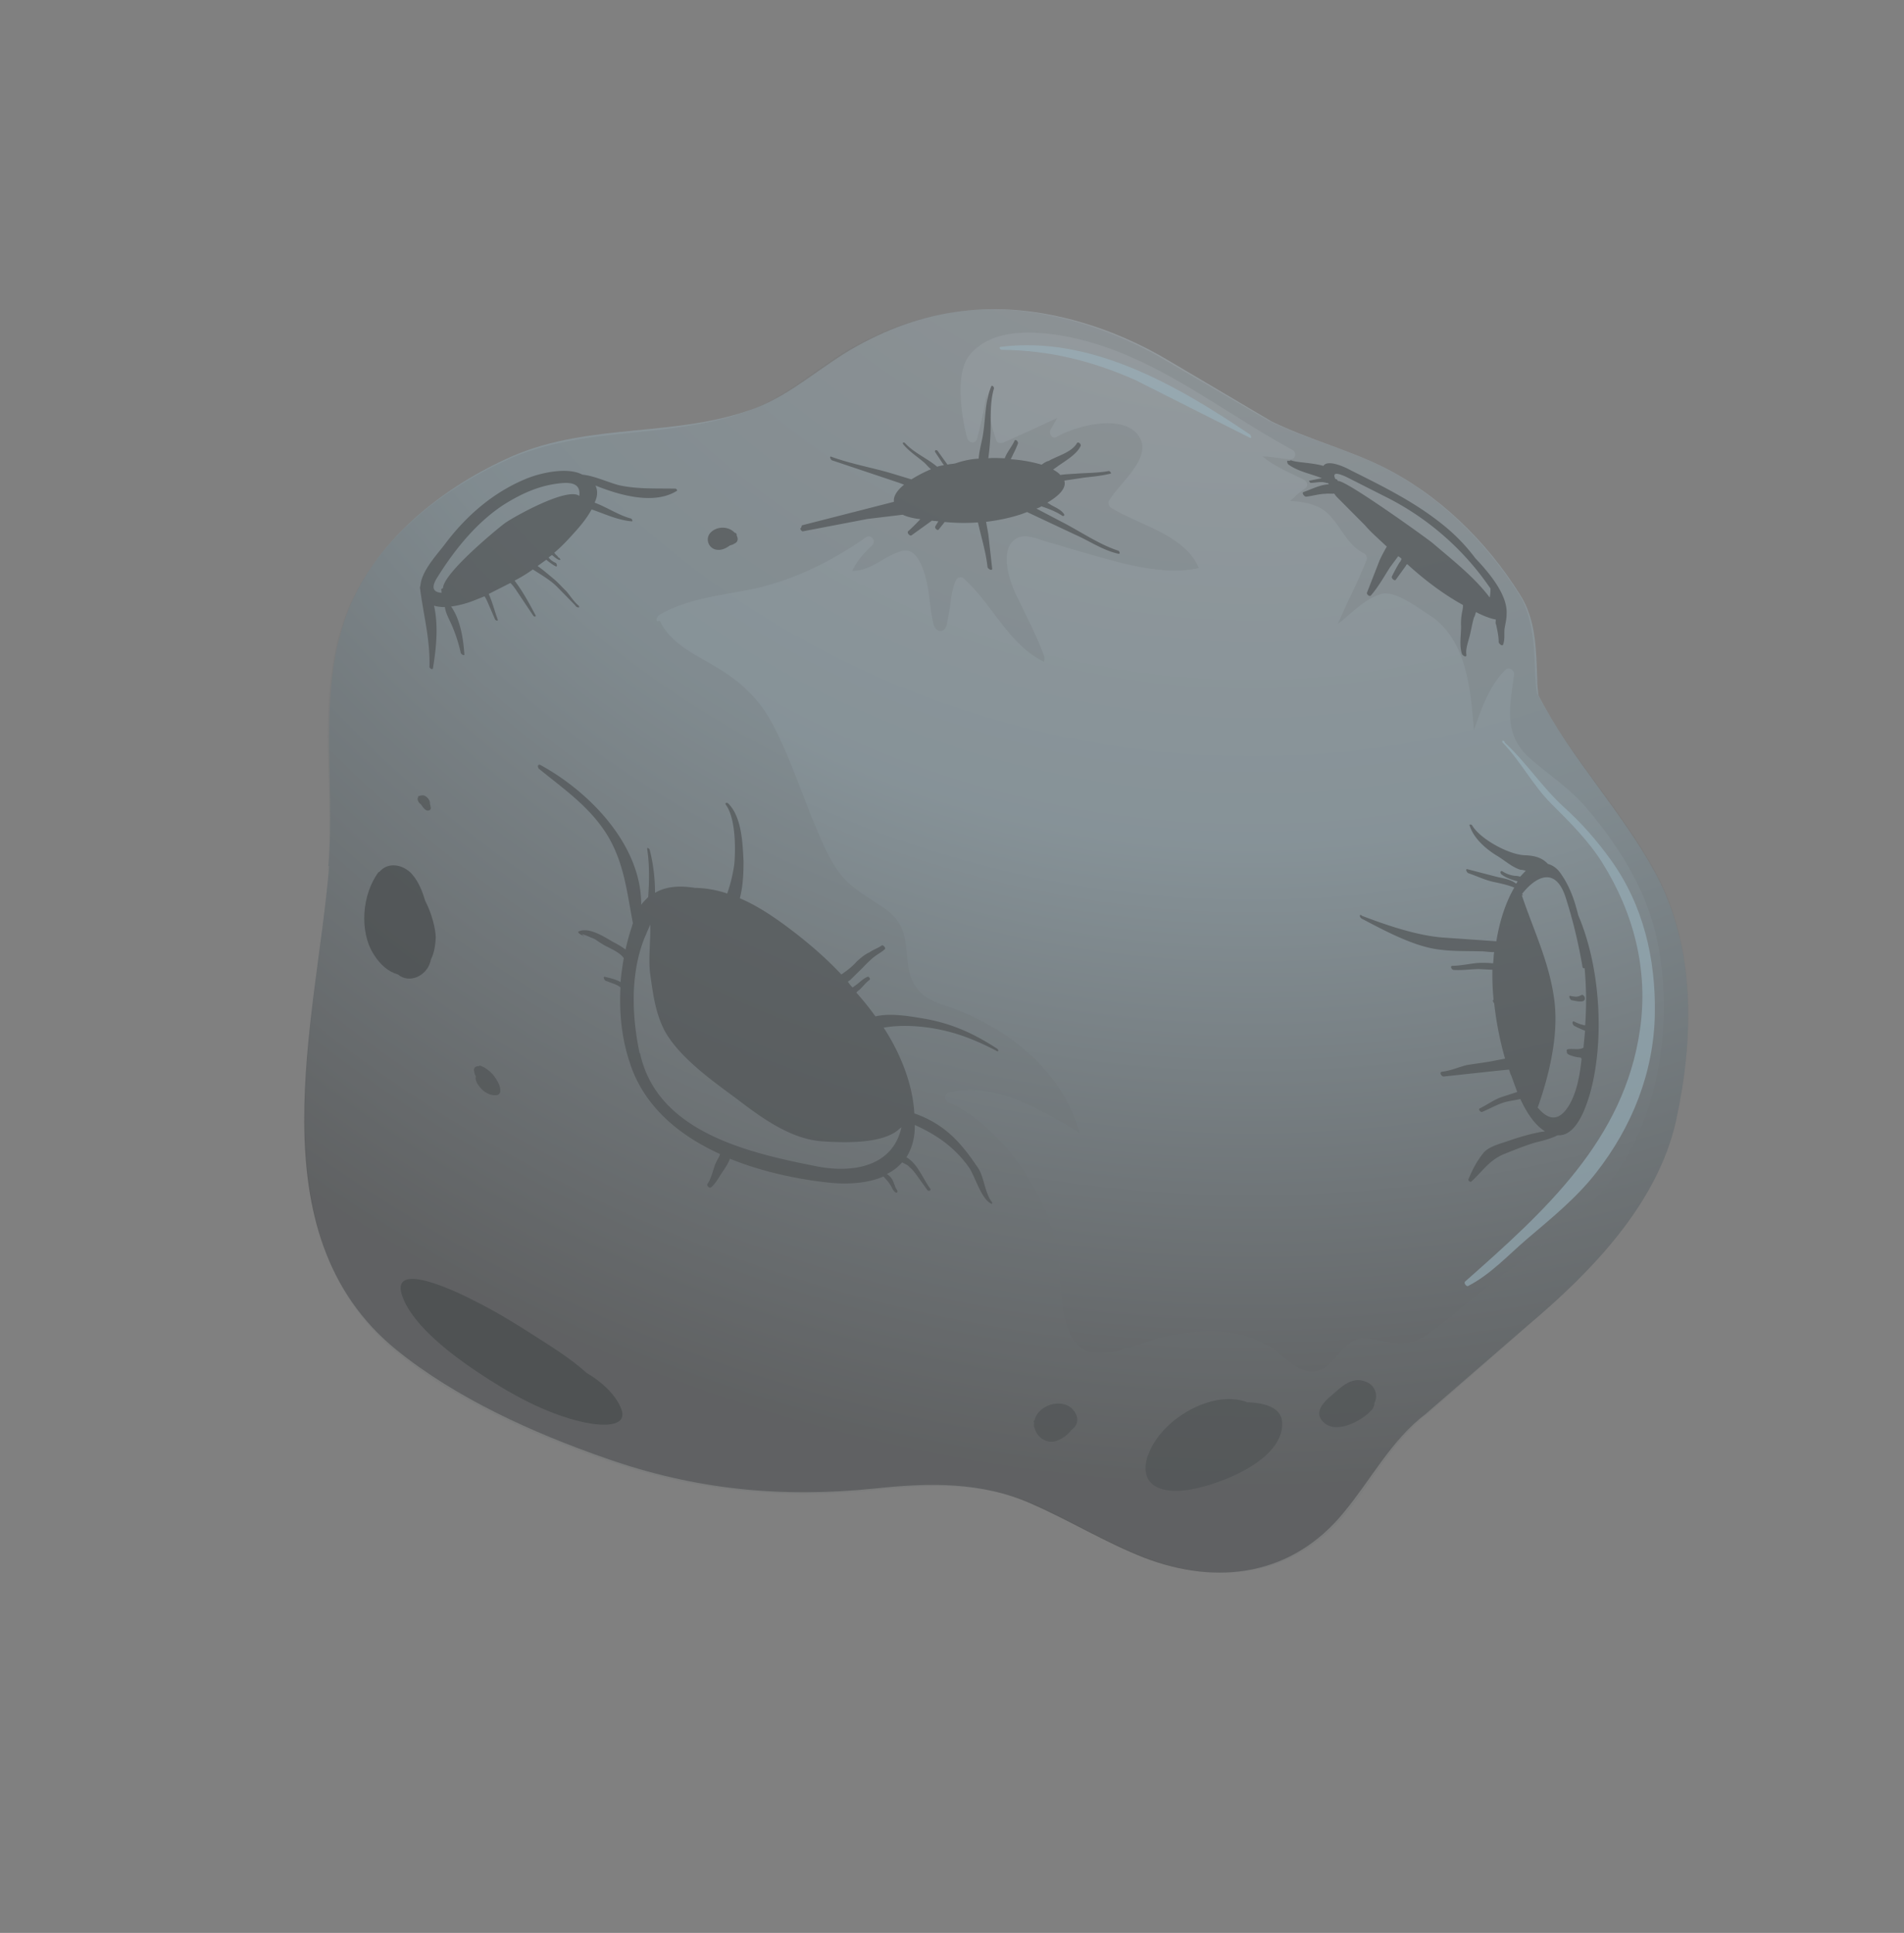 <svg xmlns="http://www.w3.org/2000/svg" width="66" height="67" fill="none" xmlns:v="https://vecta.io/nano"><rect width="100%" height="100%" fill="#808080" stroke="none"/><g opacity=".5"><path d="M11.385 30.017c.252-3.009-.437-6.185.756-9.027 1.014-2.394 3.289-4.145 5.605-5.173 2.727-1.186 5.7-.635 8.442-1.673 1.287-.493 2.325-1.491 3.534-2.155 1.224-.676 2.488-1.106 3.901-1.234 2.371-.223 4.91.549 6.926 1.766l3.532 2.088c1.229.598 2.551.947 3.769 1.53 2.002.976 3.674 2.602 4.851 4.491.55.859.547 1.933.587 2.907-.004.185.019.374.041.564 1.127 2.2 2.865 3.982 4.058 6.179 1.403 2.616 1.324 5.706.716 8.538-.631 2.894-2.925 5.252-5.125 7.108l-3.553 3.081c-1.195.906-1.897 2.277-2.837 3.41-1.791 2.201-4.383 2.561-6.94 1.573-1.334-.523-2.563-1.28-3.862-1.85-1.754-.79-3.592-.745-5.454-.545-3.25.332-6.24.043-9.325-1.044-2.523-.876-5.191-2.08-7.264-3.758-4.963-4.045-2.785-11.382-2.33-16.772l-.026-.004z" fill="url(#A)"/><g style="mix-blend-mode:multiply" opacity=".2"><path d="M11.364 30.147c.237-2.998-.478-6.178.705-9.036 1.003-2.409 3.267-4.175 5.583-5.203 2.701-1.191 5.689-.65 8.41-1.718 1.302-.504 2.314-1.506 3.523-2.17 1.224-.676 2.488-1.106 3.89-1.249 2.375-.249 4.914.523 6.946 1.73l3.547 2.077c1.229.598 2.551.947 3.784 1.519 2.017.966 3.688 2.591 4.881 4.47.55.859.547 1.933.587 2.907.022.189.019.374.056.553 1.142 2.189 2.895 3.96 4.099 6.172 1.418 2.605 1.35 5.711.757 8.531-.605 2.898-2.889 5.271-5.077 7.142l-3.516 3.1c-1.195.906-1.896 2.277-2.826 3.425-1.78 2.216-4.361 2.591-6.934 1.614-1.323-.508-2.567-1.254-3.862-1.85-1.769-.779-3.596-.719-5.459-.519-3.239.347-6.244.069-9.349-.981-2.523-.876-5.184-2.039-7.284-3.721-4.978-4.035-2.852-11.38-2.438-16.763l-.022-.03zm11.512-8.625c.323.703 1.056 1.087 1.711 1.459.959.541 1.695 1.152 2.22 2.166s.902 2.11 1.326 3.174c.347.799.669 1.753 1.342 2.341.419.36.91.599 1.344.949.608.497.567 1.074.65 1.79.095.798.495 1.195 1.238 1.435 2.126.705 4.096 2.206 4.715 4.429-1.38-.809-2.857-1.752-4.519-1.4-.164.026-.201.259-.029.34 1.868.822 3.519 3.306 3.816 5.304.123.869-.085 3.368 1.344 3.389.859.021 1.649-.434 2.47-.592 1.123-.215 2.338-.269 3.386.3.524.284 1.01.961 1.626.928.815-.039.988-1.258 1.896-1.136.676.084 1.271.34 1.904-.047s1.165-.884 1.745-1.347c1.453-1.182 3.14-2.26 4.401-3.645 1.661-1.811 2.28-4.468 2.206-6.855-.02-.693-.117-1.398-.259-2.071-.382-1.64-1.297-3.103-2.376-4.379-.553-.674-1.284-1.151-1.947-1.723-1.001-.853-.742-1.792-.604-2.963.01-.144-.184-.255-.293-.154-.57.57-.826 1.324-1.097 2.089-.119-1.465-.263-3.186-1.587-4.012-.373-.233-1.15-.837-1.623-.702-.585.17-1.009.658-1.509 1.04.322-.756.703-1.463.999-2.224.028-.088-.022-.189-.095-.228-.737-.359-.906-1.355-1.656-1.636-.287-.113-.597-.164-.9-.173a4.27 4.27 0 0 1 .523-.445c.12-.087.053-.243-.057-.301-.466-.235-1.002-.442-1.421-.802.303.01.624.075.939.1.222.023.253-.25.081-.332-2.667-1.456-5.004-3.469-8.079-3.97-1.049-.158-2.381-.203-3.113.712-.501.634-.257 2.146-.068 2.854.041.153.28.231.34.029a15.77 15.77 0 0 0 .33-1.537c.06.527.146 1.058.339 1.58.024.097.153.118.224.09.627-.269 1.259-.564 1.891-.859-.073.121-.15.267-.222.388-.088.132.034.364.195.271.659-.383 2.338-.839 2.866-.01.474.754-.732 1.644-1.055 2.242-.023.063.001.159.059.209.998.627 2.566.936 3.065 2.105-1.198.269-2.589-.144-3.731-.463l-1.62-.476c-.265-.083-.625-.235-.909-.122-.718.334-.3 1.516-.073 1.991.345.733.724 1.418.976 2.148.002.067.009.107-.014.17-1.229-.598-1.782-2.001-2.79-2.895-.095-.069-.222-.023-.264.076-.124.271-.164.597-.199.896-.034.207-.072.439-.12.657-.106.327-.408.225-.465-.076-.146-.647-.125-1.347-.394-1.974-.134-.314-.357-.655-.753-.507-.63.202-.998.673-1.661.671.162-.345.404-.61.688-.883.159-.16-.04-.404-.22-.275-1.198.839-2.54 1.508-3.994 1.802-1.056.212-2.187.32-3.154.878-.075.054-.129.138-.09.224l.108-.009z" fill="#576065"/></g><g style="mix-blend-mode:screen" opacity=".6"><path d="M52.158 25.739c.738.677 1.277 1.521 2.026 2.214.637.568 1.173 1.186 1.659 1.862 1.124 1.563 1.55 3.422 1.52 5.314-.029 2.051-.804 3.953-2.042 5.529-.688.882-1.542 1.565-2.389 2.289-.663.568-1.261 1.227-2.043 1.63-.045.032-.157-.092-.108-.15 2.759-2.441 5.522-4.908 6.068-8.744.296-2.06-.216-4.04-1.311-5.784-.474-.754-1.124-1.403-1.763-2.038-.65-.65-1.049-1.457-1.684-2.118-.043-.06.002-.093.06-.043l.007.041z" fill="#b3e4fa"/></g><g fill="#22292c"><path opacity=".7" d="M44.752 15.954c.172.081.743.081 1.122.196.145-.241.762.045.956.156 1.104.551 2.196 1.088 3.17 1.87a6.44 6.44 0 0 1 1.147 1.182c.544.566 1.126 1.311 1.076 1.939.005.133-.036.299-.057.428-.045.192.014.4-.06.613-.028.088-.166-.04-.157-.092.004-.185-.051-.42-.088-.598-.033-.045-.009-.107-.011-.174-.207-.034-.467-.143-.687-.258-.023.063-.036.14-.07.188-.059.202-.093.409-.138.601s-.158.478-.125.683c.02.123-.127.046-.155-.025-.098-.294-.024-.667-.029-.96a2.04 2.04 0 0 1 .052-.562c.008-.052.017-.103.014-.17-.681-.376-1.331-.867-1.931-1.416-.03.022-.045.032-.049.058l-.343.475c-.038.073-.166-.04-.142-.103a6.09 6.09 0 0 1 .265-.487c.03-.022.053-.084.073-.121-.032-.045-.069-.064-.116-.099l-.289.39c-.214.336-.402.677-.664.979-.06.043-.162-.066-.127-.114l.433-1.11a5.8 5.8 0 0 1 .25-.476l-.414-.386a4.63 4.63 0 0 1-.352-.363l-.991-.997-.065-.09c-.108.009-.211-.008-.293.005-.226.003-.449.073-.68.101-.067.002-.164-.133-.093-.161.239-.08.587-.262.879-.268l-.032-.045c-.041.007-.078-.013-.103-.017-.166-.04-.334.012-.493.012-.015.011-.08-.079-.054-.075l.439-.088c-.386-.156-.825-.227-1.168-.482-.032-.045-.067-.157.032-.114l.071-.028zm1.564.653s.073.038.054.075c.107-.168 3.123 1.995 3.308 2.158.652.557 1.428 1.161 1.962 1.872a1.5 1.5 0 0 0 .025-.314l-.022-.03a9.56 9.56 0 0 0-3.464-3.072l-1.507-.763c-.407-.186-.472-.117-.383.07l.026.004zm-6.512 33.827c.409-1.206 2.204-2.293 3.428-1.828.633.024 1.229.187 1.214.768-.021 1.27-2.155 2.075-3.166 2.255-.97.173-1.842-.088-1.491-1.185l.015-.011zm-21.131-23.95c1.744.934 3.562 2.796 3.554 4.877.069-.095.163-.186.242-.265.037-.551.048-1.106-.034-1.663-.013-.082.082-.013.088.028a6.06 6.06 0 0 1 .182 1.488c.382-.229.864-.257 1.381-.173a3.69 3.69 0 0 1 1.122.196 5.35 5.35 0 0 0 .246-1.021c.048-.536.046-1.584-.289-2.05-.054-.075.028-.088.075-.054.479.476.502 1.395.534 2.01-.001.252-.002.822-.129 1.279.558.237 1.074.573 1.606.965.686.51 1.327 1.052 1.915 1.678l.135-.097a2.46 2.46 0 0 0 .403-.359c.124-.112.264-.235.436-.313.135-.097.288-.139.423-.236.045-.033.147.077.112.124-.094.091-.21.151-.316.227-.165.119-.309.268-.453.417l-.427.421-.09.065c.054.075.108.15.166.2l.135-.097c.12-.086.219-.203.376-.27.045-.032.121.073.076.105-.135.097-.238.24-.347.341-.03.022-.075.054-.109.101a10.08 10.08 0 0 1 .661.824c.484-.12 1.13-.015 1.517.049 1.048.158 1.852.514 2.715 1.079.022.03.05.101-.013.078-.953-.5-1.806-.799-2.882-.868-.355-.018-.714-.01-1.056.053l.043.06c.539.844.966 1.882 1.024 2.912a3.64 3.64 0 0 1 1.397.864c.33.332.59.693.845 1.079.175.307.22.845.441 1.12.022.03.024.097-.023.063-.356-.177-.559-.966-.775-1.267-.508-.706-1.129-1.126-1.871-1.459a2.12 2.12 0 0 1-.027.407c-.046.284-.136.508-.262.713.147.077.281.232.356.337.173.24.29.498.463.739.054.075-.032.114-.09.065l-.367-.511c-.076-.105-.141-.195-.246-.279-.065-.09-.179-.122-.263-.176a1.62 1.62 0 0 1-.53.404c.121.073.218.208.249.346.032.045.035.112.078.172.022.03.054.075.035.112l-.03.022c-.088-.028-.138-.129-.177-.215-.082-.146-.173-.24-.274-.35-.556.241-1.238.275-1.826.219-1.109-.114-2.366-.373-3.497-.836-.051.151-.139.282-.227.414-.137.19-.242.425-.426.58-.06.043-.162-.066-.127-.114.122-.179.171-.396.245-.61.032-.114.105-.235.162-.345.015-.011.023-.062.028-.088-1.457-.662-2.681-1.697-3.146-3.232-.265-.812-.348-1.688-.301-2.542a.68.68 0 0 0-.194-.111l-.312-.117c-.052-.008-.119-.165-.031-.138.192.045.383.089.541.181.016-.263.063-.547.109-.831-.13-.18-.365-.285-.548-.381-.136-.062-.267-.15-.399-.238-.058-.049-.147-.077-.209-.1.063.023-.47-.209-.218-.049l.011.015c-.11-.058-.088-.028-.194-.111 0 0-.033-.045-.017-.056.374-.178.922.203 1.226.372a2.69 2.69 0 0 1 .41.252 7.47 7.47 0 0 1 .2-.737c.023-.062.032-.114.055-.177-.202-1.041-.293-2.024-.841-2.975-.602-1.027-1.533-1.656-2.423-2.384-.032-.045-.052-.168.032-.114l-.032-.045zm3.512 10.015c.586 2.748 3.771 3.466 6.136 3.932 1.247.243 2.625.004 2.926-1.353l-.06.043c-.581.555-2.002.483-2.645.444-1.117-.063-2.135-.812-2.996-1.47-.828-.613-2.03-1.458-2.526-2.401-.31-.621-.39-1.27-.487-1.976-.06-.527.026-1.136.007-1.67l-.213.496c-.484 1.261-.423 2.676-.156 3.966l.015-.011z"/><path opacity=".7" d="M14.576 20.285c.043-.51.603-1.095.858-1.438.745-.992 1.717-1.828 2.893-2.287.466-.176 1.348-.377 1.861-.108.418.042.872.262 1.266.366.627.142 1.309.107 1.956.12.015-.011.084.053.054.075-.769.485-1.925.177-2.822-.182.089.187.07.383-.03.592.437.164.843.442 1.263.551.026.004.076.105.024.097-.484-.039-.939-.259-1.392-.413-.192.366-.514.712-.692.908s-.386.415-.601.592a.39.39 0 0 0 .102.109l.043.06s.062.023.037.019l.032.045c-.023.063-.166-.04-.293-.154l-.12.087a.61.61 0 0 0 .248.186c.047.034.067.157-.006.118-.11-.058-.216-.141-.321-.225l-.3.216c.19.137.365.285.54.433.164.133.309.302.458.446.123.139.27.376.423.493 0 0 .043.06.002.067-.078-.013-.088-.028-.132-.088l-.602-.615c-.25-.253-.555-.422-.854-.617-.195.141-.416.277-.633.387l.076.105c.249.346.452.724.645 1.087.043.06-.038.073-.071.028l-.619-.923c-.054-.075-.108-.15-.177-.215l-.752.381c.128.273.207.604.308.872.039.086-.075.054-.092-.002l-.241-.556c-.039-.086-.067-.157-.121-.232l-.425.169a3.42 3.42 0 0 1-.733.185c.324.451.426 1.13.46 1.653.013.082-.118-.006-.125-.047a5.25 5.25 0 0 0-.289-.909c-.085-.213-.232-.449-.261-.679a1.24 1.24 0 0 1-.377-.048c.164.703.07 1.523-.036 2.169-.013.078-.144-.01-.121-.073.023-.951-.213-1.785-.328-2.706-.007-.041.008-.052.013-.078l.004-.026zm.735.292s-.013-.082-.009-.108c-.022-.03-.002-.067.039-.073l.015-.011c.022-.54 1.964-2.12 2.144-2.25.3-.216 2.169-1.264 2.581-.945.031-.273-.068-.475-.55-.448-.738.052-1.365.321-1.999.708-.975.61-1.772 1.594-2.384 2.582-.233.373-.095.502.167.518l-.004.026zm12.481-2.366l3.197-.818c-.033-.204.134-.416.349-.593l-.187-.07-2.314-.775c-.037-.019-.108-.15-.02-.123.651.239 1.359.367 2.018.555l.758.23a4.84 4.84 0 0 1 .681-.353c-.095-.069-.171-.174-.229-.223-.244-.212-.533-.392-.732-.637-.043-.06.002-.093.06-.043.315.343.764.522 1.113.818.071-.028.153-.041.234-.055l-.043-.06-.255-.386c-.054-.075.058-.11.097-.024l.324.451c.097-.024.189-.022.286-.046a2.94 2.94 0 0 1 .796-.162c.02-.288.108-.579.146-.812.093-.568.071-1.169.289-1.69.023-.062.103.017.095.069-.147.493-.102 1.031-.119 1.545a9.89 9.89 0 0 1-.077.876c.189-.022.385-.003.57 0 .075-.213.252-.41.338-.608.038-.073.14.036.117.099a2.79 2.79 0 0 1-.147.334l-.1.209a4.92 4.92 0 0 1 1.07.188c.075-.054.15-.108.247-.132.307-.175.791-.295.975-.61.038-.073.155.025.132.088-.128.297-.551.533-.807.717l-.15.108c.11.058.205.126.248.186.163-.026.364-.034.538-.045.389-.029.759-.022 1.142-.092.041-.007.106.084.065.09-.29.072-.587.103-.884.134l-.72.108c.087.279-.222.547-.589.766.037.019.073.039.121.073.157.092.345.162.453.313.043.06-.017.103-.075.054-.216-.141-.466-.235-.705-.314-.045.032-.116.061-.172.078l.88.462c.612.312 1.292.781 1.947.994.052.008.097.135.009.108-.512-.11-1.002-.442-1.472-.651l-1.688-.793-.198.074c-.406.133-.804.214-1.223.265l.077.424.135 1.202c-.002.093-.159.001-.162-.066-.06-.527-.217-1.03-.332-1.54a6.64 6.64 0 0 1-1.151-.015l-.216.27c-.045.032-.125-.047-.117-.099.023-.062.073-.121.111-.194-.026-.004-.067.002-.078-.013-.041.007-.093-.002-.144-.01l-.165.119-.541.389c-.06.043-.183-.096-.108-.15a6.15 6.15 0 0 0 .412-.41c-.222-.023-.439-.072-.612-.153l-1.217.146-2.245.43c-.041.007-.127-.114-.061-.116l.028-.088z"/></g><path opacity=".7" d="M16.433 45.084c.675.336 1.315.718 1.951 1.127s1.361.845 1.95 1.379c.509.295.982.73 1.183 1.201.336.784-.893.597-1.302.504-1.331-.297-2.605-1.022-3.716-1.773-.837-.561-2.088-1.508-2.503-2.464-.677-1.543 2.033-.186 2.436.026z" fill="#0f1619"/><g opacity=".7" fill="#22292c"><path d="M47.224 31.75c.849.324 1.904.682 2.796.748l1.849.129c.11-.672.307-1.316.622-1.861-.224-.09-.467-.143-.711-.195-.295-.061-.577-.2-.879-.303-.062-.023-.119-.165-.031-.138l.954.248c.254.068.517.084.728.251.03-.022.034-.047.053-.084-.078-.013-.14-.036-.228-.064-.125-.047-.224-.09-.33-.173-.058-.049-.041-.153.043-.099a.99.99 0 0 0 .452.153c.067-.002.103.017.155.025l.193-.207c-.052-.008-.114-.032-.181-.03-.291-.087-.556-.329-.798-.475-.399-.238-.828-.613-.968-1.06-.032-.045.06-.043.082-.013.279.483 1.29 1.033 1.846 1.044.329.014.583.082.786.301.14.036.297.128.427.308.324.451.496.943.623 1.468.807 1.882.911 4.498.383 6.269-.138.442-.469 1.409-1.097 1.359-.247.132-.66.224-.757.248-.376.111-.746.263-1.1.404-.526.219-.749.607-1.137.955-.045.032-.125-.047-.091-.094.132-.323.286-.616.503-.886.171-.237.64-.347.894-.438.365-.126.742-.237 1.124-.307 0 0 .067-.002.123-.02-.373-.233-.646-.676-.852-1.12-.153.041-.301.057-.439.088-.316.068-.582.237-.881.36-.045.032-.157-.092-.087-.12.288-.139.517-.327.838-.42l.462-.15-.211-.578c-.032-.045-.046-.127-.074-.198l-.553.056-1.714.185c-.067.002-.175-.148-.052-.168.297-.031.57-.159.86-.231l.761-.114.561-.107a11.58 11.58 0 0 1-.377-1.918c-.022-.03-.076-.105-.02-.123a8.83 8.83 0 0 1-.042-1.041l-.473-.024c-.293.005-.579.051-.867.031-.067.002-.138-.129-.056-.142.293-.005.568-.067.865-.098a3.48 3.48 0 0 1 .555.011c.021-.129.016-.263.037-.392-.108.009-.237-.012-.381-.022-.514-.018-1.022.006-1.528-.064-.872-.102-1.92-.671-2.689-1.075-.037-.019-.097-.135-.02-.123l.047.034zm5.528-.716c.42 1.249.979 2.374 1.134 3.699.14 1.177-.191 2.555-.583 3.658.333.399.718.555 1.106-.111.261-.461.354-1.03.416-1.577l-.032-.045a1.18 1.18 0 0 1-.383-.089c-.062-.023-.11-.058-.097-.135-.022-.03.008-.052.023-.062.178-.037.392.037.553-.056l.056-.588a3.44 3.44 0 0 1-.371-.167c-.073-.038-.1-.202.01-.144a1.21 1.21 0 0 0 .364.126 12.11 12.11 0 0 0-.02-1.992c-.019.037-.078-.013-.073-.038a17.4 17.4 0 0 0-.578-2.389c-.359-1.133-1.063-.717-1.515-.141l.032.045-.041.007zm1.659 3.479a1.03 1.03 0 0 0 .207.034c.093.002.123-.02.209-.059.03-.022.099.043.106.084.055.234-.35.115-.454.098-.052-.009-.119-.165-.056-.142l-.011-.015z"/></g><path opacity=".7" d="M35.856 49.259c.112-.605 1.109-.867 1.424-.272.132.247.047.445-.149.586-.122.179-.343.315-.526.378-.335.104-.668-.135-.746-.466-.033-.045-.02-.123-.011-.174-.022-.03-.032-.045.013-.078l-.004.026zm10.275-.869c.354-.3.725-.704 1.221-.491a.52.52 0 0 1 .293.724c.002.067-.021.129-.059.202-.319.412-1.277.919-1.72.462-.32-.317-.013-.652.251-.887l.015-.011zm-29.52-11.457c.192.045.366.192.49.332.119.165.249.346.241.556.007.041-.032.114-.088.132-.178.037-.34-.029-.483-.132-.116-.099-.33-.332-.275-.509-.043-.06-.046-.127-.063-.183-.02-.123.055-.177.174-.171l.004-.026z" fill="#22292c"/><path opacity=".7" d="M13.139 30.236c.3-.376.828-.276 1.132.052.246.279.366.603.47.939.232.449.358.973.364 1.266-.012.237-.043.51-.163.756-.019.037-.013.078-.032.114-.143.467-.718.745-1.115.415-.342-.096-.608-.338-.82-.664-.543-.818-.421-2.137.153-2.892l.011.015z" fill="#0f1619"/><path opacity=".7" d="M14.483 27.604s.127-.046.204-.033c.114.032.237.171.216.301.022.03.013.082.031.138.002.067-.069.095-.12.087-.077-.013-.132-.088-.175-.148l-.022-.03-.033-.045c-.073-.038-.155-.184-.076-.264l-.026-.004zm10.168-9.163c.219-.203.604-.206.818.027.041-.007.084.053.065.09.061.116.055.234-.087.291-.045.032-.086.039-.142.056-.12.087-.266.169-.436.154-.314-.025-.451-.405-.217-.619z" fill="#22292c"/><g style="mix-blend-mode:screen" opacity=".6"><path d="M34.674 12.025c3.129-.405 6.135 1.332 8.667 3.045.032.045.056.142-.017.103l-3.971-2c-1.509-.67-3.001-1.033-4.63-1.047-.052-.008-.106-.084-.05-.101z" fill="#b3e4fa"/></g></g><defs><radialGradient id="A" cx="0" cy="0" r="1" gradientUnits="userSpaceOnUse" gradientTransform="translate(43.572 -5.841) rotate(-174.066) scale(57.437)"><stop stop-color="#e3f3fc"/><stop offset=".22" stop-color="#aeb7bd"/><stop offset=".61" stop-color="#8ca4af"/><stop offset="1" stop-color="#393b3d"/></radialGradient></defs></svg>